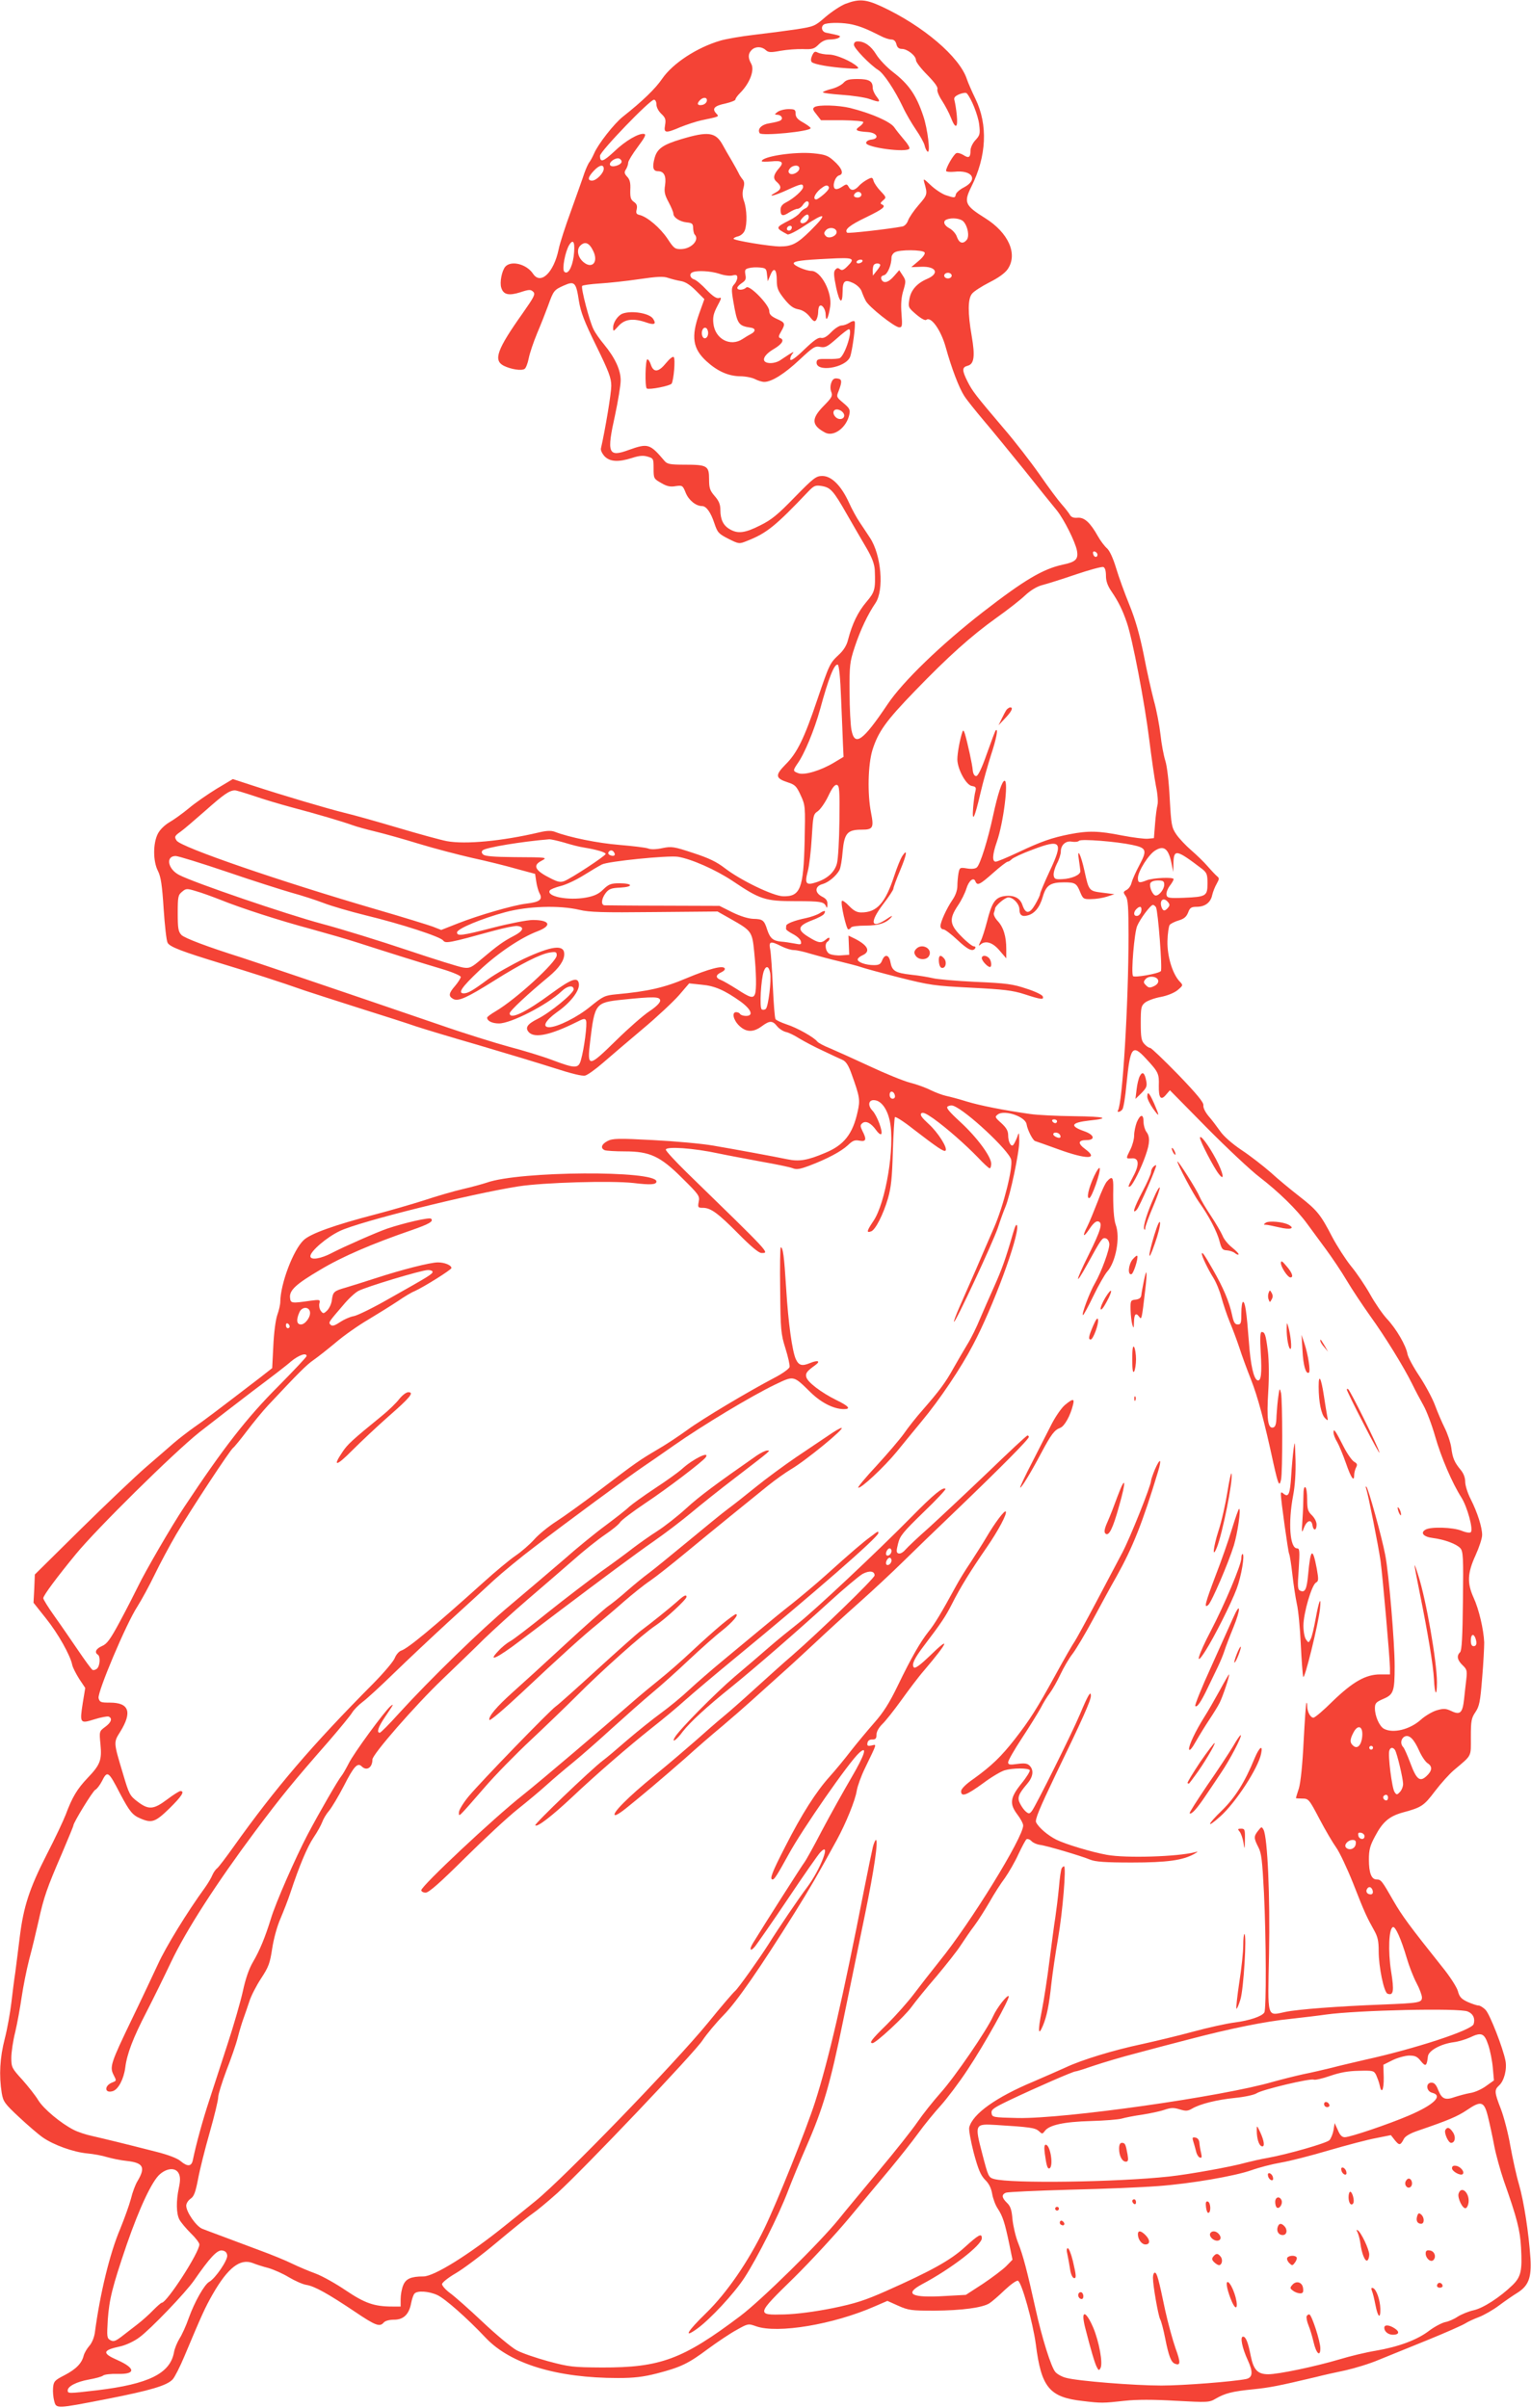 <?xml version="1.0" standalone="no"?>
<!DOCTYPE svg PUBLIC "-//W3C//DTD SVG 20010904//EN"
 "http://www.w3.org/TR/2001/REC-SVG-20010904/DTD/svg10.dtd">
<svg version="1.0" xmlns="http://www.w3.org/2000/svg"
 width="814pt" height="1280pt" viewBox="0 0 814 1280"
 preserveAspectRatio="xMidYMid meet">
<g transform="translate(0,1280) scale(0.1,-0.1)"
fill="#f44336" stroke="none">
<path d="M4496 12780 c-26 -10 -74 -42 -107 -70 -57 -50 -61 -51 -156 -66 -54
-8 -154 -21 -223 -29 -69 -8 -150 -22 -180 -31 -126 -37 -253 -121 -309 -202
-36 -53 -104 -119 -209 -202 -47 -37 -132 -146 -153 -195 -7 -16 -18 -37 -24
-45 -7 -8 -19 -35 -28 -60 -8 -25 -40 -114 -70 -198 -31 -84 -61 -177 -67
-208 -26 -124 -96 -190 -136 -129 -34 51 -115 72 -147 38 -19 -22 -31 -84 -22
-112 11 -37 39 -44 100 -25 48 16 57 16 70 3 13 -12 5 -27 -56 -114 -137 -193
-157 -250 -101 -279 38 -19 94 -28 111 -17 7 4 17 30 22 56 5 26 25 86 45 134
20 47 46 113 58 146 29 81 32 84 83 107 58 26 66 18 81 -82 10 -60 28 -108 92
-238 67 -137 80 -171 80 -213 0 -39 -31 -227 -55 -333 -2 -10 7 -28 20 -42 29
-29 74 -31 146 -8 37 12 59 14 82 7 31 -9 32 -11 32 -63 0 -53 1 -55 40 -77
30 -18 49 -22 77 -17 36 5 38 4 54 -36 16 -39 54 -70 87 -70 22 0 46 -33 65
-91 17 -50 22 -56 75 -83 56 -28 57 -28 99 -11 105 41 152 80 326 263 29 30
37 34 69 29 49 -8 63 -23 136 -151 35 -61 82 -142 105 -181 29 -50 41 -83 43
-115 4 -103 1 -116 -45 -170 -44 -52 -75 -115 -97 -200 -7 -30 -24 -57 -49
-80 -48 -45 -50 -49 -115 -240 -69 -205 -107 -283 -169 -344 -56 -57 -54 -73
14 -95 37 -12 45 -20 67 -68 25 -54 25 -59 21 -246 -6 -251 -23 -293 -114
-291 -53 1 -227 85 -311 150 -43 33 -84 53 -167 80 -103 34 -115 36 -164 26
-32 -7 -62 -8 -76 -2 -13 5 -82 13 -152 19 -114 9 -268 40 -345 70 -19 7 -44
6 -85 -4 -196 -46 -391 -64 -488 -46 -32 6 -149 38 -260 71 -111 33 -239 69
-286 80 -93 23 -326 92 -488 145 l-104 34 -87 -52 c-47 -29 -114 -75 -148
-104 -34 -28 -80 -61 -103 -74 -25 -15 -50 -39 -61 -61 -26 -51 -26 -146 1
-198 15 -30 22 -74 30 -201 6 -89 15 -170 21 -180 11 -22 78 -47 284 -110 155
-47 312 -97 445 -144 36 -12 169 -55 295 -95 127 -40 259 -82 295 -95 36 -12
184 -57 330 -99 146 -43 328 -98 406 -123 90 -29 149 -44 165 -40 13 3 56 34
94 67 39 34 133 114 210 179 78 65 165 147 195 181 l54 63 66 -7 c70 -6 122
-29 208 -90 57 -42 70 -76 28 -76 -14 0 -28 5 -31 10 -3 6 -13 10 -21 10 -24
0 -16 -40 15 -71 37 -36 75 -38 121 -4 42 31 57 31 81 1 10 -13 31 -27 46 -31
16 -3 48 -19 73 -35 25 -15 81 -45 125 -65 44 -21 91 -43 105 -49 18 -8 32
-30 48 -76 43 -119 46 -137 32 -198 -26 -120 -73 -179 -173 -220 -94 -40 -138
-47 -201 -34 -72 15 -273 52 -396 73 -58 10 -200 23 -317 29 -187 10 -216 9
-243 -5 -33 -17 -39 -39 -14 -49 9 -3 56 -6 105 -6 134 0 189 -25 307 -143 87
-86 93 -94 87 -124 -6 -31 -4 -33 22 -33 42 0 80 -28 190 -139 65 -66 107
-101 121 -101 44 0 55 -12 -399 430 -60 59 -109 112 -109 119 0 19 151 8 280
-20 52 -11 156 -30 230 -44 74 -13 147 -28 163 -34 22 -9 39 -6 90 13 95 36
168 75 204 108 26 25 37 30 62 25 36 -7 40 6 16 52 -12 25 -12 31 0 41 18 15
46 1 73 -37 11 -16 23 -25 27 -21 11 10 -22 99 -46 124 -28 29 -21 60 11 56
36 -3 68 -48 81 -112 28 -134 -22 -435 -88 -531 -35 -52 -38 -64 -11 -54 23 9
64 90 89 175 17 60 22 109 26 250 3 96 8 178 11 182 4 4 48 -24 97 -63 129
-99 164 -123 172 -115 13 13 -40 97 -90 142 -36 33 -47 48 -39 56 8 8 25 0 64
-27 74 -53 172 -140 237 -207 30 -32 58 -58 63 -58 4 0 8 11 8 24 0 38 -75
140 -163 221 -63 58 -79 78 -68 84 8 5 21 7 30 3 67 -24 295 -237 307 -286 10
-43 -40 -244 -91 -361 -24 -55 -67 -154 -95 -220 -29 -66 -68 -155 -87 -198
-19 -43 -33 -80 -31 -83 7 -7 206 420 233 499 13 40 31 90 40 111 26 61 75
295 74 351 -1 50 -1 50 -12 18 -7 -17 -16 -35 -20 -39 -12 -12 -27 17 -27 52
0 23 -10 40 -36 64 -35 31 -36 34 -18 47 35 25 146 -12 152 -53 5 -31 33 -85
45 -89 7 -2 63 -22 124 -44 151 -55 217 -54 143 1 -41 30 -39 48 6 48 49 0 43
28 -11 47 -80 28 -71 46 27 57 116 12 84 21 -80 23 -92 1 -198 6 -237 12 -140
20 -262 44 -335 66 -41 13 -91 26 -110 30 -19 4 -56 18 -81 30 -25 13 -74 31
-110 40 -35 9 -131 48 -214 87 -82 38 -177 81 -210 95 -33 13 -65 30 -70 37
-18 23 -109 74 -163 91 -29 10 -55 22 -59 28 -4 6 -10 84 -14 172 -4 88 -10
177 -14 198 -9 44 1 47 60 17 22 -11 51 -20 66 -20 15 0 55 -9 90 -20 35 -10
104 -29 152 -40 49 -12 100 -25 113 -30 13 -5 104 -30 202 -55 167 -42 189
-45 385 -55 174 -9 220 -14 285 -35 89 -29 103 -30 96 -11 -3 8 -42 27 -87 41
-71 24 -106 29 -271 36 -104 5 -207 14 -228 20 -22 5 -73 14 -114 18 -85 10
-101 20 -110 67 -7 40 -30 45 -44 9 -8 -20 -16 -25 -44 -25 -42 0 -86 15 -86
30 0 6 11 16 25 22 45 20 31 52 -39 88 l-35 17 2 -51 2 -51 -42 -3 c-23 -2
-51 2 -63 8 -21 11 -28 54 -10 65 6 3 10 11 10 17 0 6 -8 4 -18 -5 -25 -22
-39 -21 -92 12 -63 38 -60 59 14 88 33 12 63 28 67 35 12 19 3 21 -23 4 -12
-8 -45 -20 -73 -26 -63 -13 -105 -30 -105 -41 0 -5 -1 -12 -1 -16 -1 -5 16
-17 37 -28 21 -11 40 -28 42 -39 4 -17 0 -18 -35 -11 -21 4 -53 9 -71 10 -42
4 -58 18 -73 63 -16 51 -24 57 -74 58 -27 1 -69 14 -112 35 l-68 34 -300 1
c-165 0 -306 2 -312 2 -19 3 -15 36 7 65 17 22 30 27 78 29 72 4 67 23 -5 23
-45 0 -57 -5 -86 -33 -24 -24 -48 -35 -92 -43 -94 -17 -212 6 -192 38 4 6 29
16 56 23 27 6 83 32 123 57 40 25 84 51 98 58 32 17 352 49 404 41 73 -12 201
-69 290 -128 147 -99 173 -108 334 -108 139 0 154 -3 165 -30 3 -9 6 -4 6 12
1 21 -6 31 -30 43 -39 21 -37 55 5 66 31 9 71 42 89 74 6 11 14 56 17 99 9 97
25 116 101 116 60 0 66 9 50 90 -20 101 -16 255 7 332 31 99 72 156 228 317
174 180 296 290 433 388 58 41 127 95 152 119 29 27 63 47 90 54 24 6 104 31
177 56 74 25 140 43 148 40 9 -3 14 -20 14 -46 0 -29 9 -54 29 -83 38 -56 59
-99 82 -166 30 -86 95 -427 119 -621 12 -96 28 -208 36 -249 9 -41 12 -85 8
-100 -4 -14 -10 -60 -13 -101 l-6 -75 -31 -3 c-18 -2 -80 6 -138 17 -126 25
-179 26 -278 7 -96 -19 -151 -38 -276 -97 -57 -27 -110 -49 -118 -49 -20 0
-18 37 6 106 35 100 63 324 41 324 -13 0 -36 -69 -61 -185 -28 -130 -69 -262
-87 -276 -8 -7 -29 -9 -52 -5 -37 6 -39 5 -45 -25 -3 -17 -6 -48 -6 -68 0 -23
-10 -51 -26 -74 -32 -47 -63 -116 -64 -139 0 -10 7 -18 16 -18 8 0 41 -25 73
-55 56 -53 83 -66 96 -45 3 6 0 10 -8 10 -7 0 -37 23 -65 52 -64 64 -67 93
-19 165 18 26 38 67 45 90 13 43 39 63 48 38 10 -24 23 -18 94 45 37 33 72 60
78 60 5 0 14 6 21 13 6 7 56 31 111 51 152 58 165 43 91 -114 -28 -60 -51
-115 -51 -121 0 -7 -12 -32 -26 -56 -30 -52 -51 -53 -68 -4 -13 40 -49 56
-102 47 -44 -9 -61 -35 -86 -133 -11 -42 -26 -91 -35 -107 -10 -21 -11 -27 -2
-18 27 25 66 14 103 -30 l36 -42 0 50 c0 67 -15 116 -46 149 -14 15 -23 34
-20 42 3 8 6 18 6 22 0 16 53 61 71 61 27 0 59 -36 59 -64 0 -30 14 -40 43
-32 37 9 65 43 81 99 18 62 40 77 114 77 58 0 66 -5 85 -52 15 -36 18 -38 59
-37 24 0 61 6 83 13 l40 13 -63 8 c-72 9 -73 9 -96 115 -19 87 -41 131 -30 60
4 -25 7 -52 8 -60 1 -20 -46 -41 -97 -43 -36 -2 -42 1 -45 20 -2 12 6 40 17
62 12 22 21 51 21 65 0 35 27 59 60 52 15 -2 31 -1 37 5 11 11 199 -4 283 -22
76 -16 80 -28 38 -107 -20 -37 -38 -79 -42 -94 -3 -15 -15 -32 -26 -38 -19
-10 -19 -13 -5 -33 12 -17 15 -57 15 -210 0 -362 -32 -890 -56 -929 -8 -13 13
-9 23 5 6 6 16 66 22 133 20 201 31 216 103 138 67 -72 71 -81 69 -144 -1 -67
11 -82 39 -48 l20 23 197 -200 c109 -110 235 -228 280 -262 101 -78 196 -170
253 -248 24 -33 69 -94 100 -136 31 -42 81 -116 110 -165 29 -49 86 -134 125
-189 78 -108 177 -268 223 -361 16 -33 43 -84 60 -114 17 -30 45 -104 62 -164
33 -115 91 -249 140 -326 31 -49 64 -169 50 -184 -5 -5 -26 -2 -50 8 -45 18
-161 22 -190 6 -31 -17 -12 -39 38 -45 63 -8 126 -32 146 -54 15 -17 17 -46
14 -279 -2 -192 -6 -264 -15 -274 -20 -19 -15 -42 13 -69 23 -22 25 -29 20
-74 -3 -27 -9 -76 -12 -107 -8 -73 -21 -85 -67 -63 -30 14 -41 15 -79 4 -23
-7 -62 -30 -84 -50 -58 -52 -147 -74 -196 -48 -24 13 -48 67 -48 109 0 27 6
33 45 50 54 23 60 39 60 175 0 123 -31 493 -50 589 -18 96 -90 354 -100 363
-4 5 -5 -1 -1 -11 10 -29 64 -300 76 -383 11 -81 50 -521 50 -570 l0 -33 -52
0 c-77 0 -145 -39 -252 -142 -49 -49 -95 -88 -103 -88 -16 0 -33 32 -33 61 0
12 -2 20 -4 18 -3 -2 -9 -94 -15 -204 -6 -125 -16 -219 -25 -250 -9 -27 -16
-51 -16 -52 0 -2 15 -3 34 -3 33 0 36 -3 91 -108 31 -59 71 -127 89 -152 18
-25 58 -110 90 -190 61 -156 73 -181 111 -249 20 -35 25 -58 25 -112 0 -84 28
-219 47 -226 32 -12 36 14 19 119 -17 108 -12 228 10 235 13 4 43 -62 74 -167
12 -41 35 -100 51 -130 16 -30 29 -65 29 -77 0 -28 -15 -30 -215 -38 -232 -9
-444 -25 -511 -39 -100 -21 -94 -41 -87 309 6 307 -8 617 -29 659 -10 18 -11
18 -29 -5 -24 -30 -23 -40 1 -87 17 -32 21 -70 30 -242 12 -244 13 -620 2
-637 -13 -21 -80 -43 -157 -53 -41 -5 -141 -27 -222 -49 -81 -22 -203 -51
-271 -66 -152 -32 -321 -84 -404 -123 -35 -16 -113 -50 -173 -76 -199 -83
-324 -172 -342 -244 -3 -12 8 -73 24 -135 24 -89 37 -119 60 -143 21 -20 33
-45 38 -75 4 -24 17 -60 30 -79 26 -40 37 -73 61 -188 l17 -83 -33 -34 c-19
-19 -75 -61 -124 -94 l-91 -59 -110 -6 c-179 -11 -220 10 -124 62 157 83 319
209 319 245 0 29 -17 19 -90 -47 -75 -69 -177 -126 -420 -234 -111 -49 -162
-66 -285 -91 -96 -19 -188 -31 -255 -33 -151 -4 -150 -1 52 196 90 89 221 231
292 316 71 85 168 202 217 260 48 58 116 143 150 190 34 47 89 114 122 150 32
36 97 121 142 190 85 127 227 381 218 390 -8 8 -63 -62 -83 -107 -33 -74 -205
-325 -280 -408 -39 -44 -94 -113 -122 -154 -28 -41 -119 -156 -202 -255 -83
-100 -181 -217 -216 -261 -99 -123 -413 -432 -525 -516 -304 -229 -423 -274
-735 -273 -154 1 -173 3 -285 33 -66 18 -142 44 -169 59 -27 15 -108 82 -180
150 -72 68 -150 137 -174 154 -23 17 -42 39 -42 47 1 9 32 34 73 58 40 23 137
96 217 163 80 67 165 136 190 153 25 17 85 67 134 111 143 130 728 745 771
811 22 33 72 93 112 134 71 72 191 246 379 546 80 128 120 197 223 385 48 88
98 210 106 262 4 24 23 77 43 118 68 141 64 128 35 122 -20 -4 -24 -1 -21 14
2 12 12 19 26 18 17 0 22 5 22 26 0 16 12 37 31 56 17 16 62 73 101 127 38 53
92 125 121 158 130 153 143 188 32 79 -50 -48 -79 -70 -86 -63 -14 14 2 48 53
115 95 125 114 154 149 222 44 88 102 181 185 301 62 90 111 182 101 191 -7 7
-58 -61 -102 -136 -21 -36 -60 -96 -85 -135 -26 -38 -61 -95 -77 -125 -77
-141 -114 -203 -146 -242 -44 -56 -89 -133 -164 -288 -45 -93 -77 -143 -124
-196 -35 -40 -91 -107 -124 -149 -33 -43 -84 -105 -113 -137 -73 -81 -149
-200 -237 -373 -71 -138 -85 -175 -67 -175 9 0 24 23 84 132 72 133 323 494
376 541 46 42 30 -10 -41 -131 -41 -70 -112 -197 -157 -282 -44 -85 -87 -162
-94 -170 -10 -12 -211 -327 -272 -427 -23 -37 -15 -50 11 -18 13 17 93 131
176 255 83 124 160 234 170 244 61 65 2 -90 -71 -187 -43 -57 -151 -216 -204
-301 -51 -80 -160 -233 -177 -248 -11 -9 -77 -86 -145 -170 -177 -216 -767
-826 -917 -947 -65 -53 -138 -112 -162 -131 -191 -154 -377 -270 -434 -270
-65 0 -93 -12 -107 -46 -8 -18 -14 -52 -14 -74 l0 -40 -44 0 c-97 0 -147 18
-248 86 -53 36 -126 77 -162 90 -36 13 -92 37 -123 52 -32 16 -110 48 -173 71
-63 24 -151 56 -195 73 -44 16 -93 35 -109 41 -32 12 -86 89 -86 123 0 12 10
28 23 37 18 12 26 33 40 105 9 49 37 161 62 248 25 88 45 171 45 187 0 15 20
78 43 140 24 61 52 141 61 177 9 36 23 81 30 100 7 19 21 60 31 90 9 30 38 86
63 124 40 61 47 80 59 159 8 52 26 118 44 159 16 38 41 101 54 141 46 139 88
239 122 290 20 29 40 66 46 82 6 17 22 44 37 61 14 17 50 77 79 133 52 102 72
124 94 102 26 -26 57 -7 57 37 0 27 226 286 371 425 74 71 175 168 224 217 50
48 153 142 230 208 77 66 186 160 242 209 56 50 133 111 170 136 37 25 74 55
80 66 7 11 68 57 135 102 116 77 305 221 320 243 24 36 -68 -9 -125 -61 -21
-19 -87 -66 -145 -104 -59 -39 -120 -83 -137 -98 -16 -16 -73 -60 -125 -99
-52 -38 -154 -121 -225 -184 -72 -62 -198 -169 -280 -238 -155 -129 -431 -398
-594 -577 -51 -57 -97 -103 -102 -103 -18 0 -9 29 26 81 49 72 51 76 31 60
-31 -26 -195 -249 -222 -304 -15 -29 -32 -59 -39 -67 -17 -20 -116 -191 -179
-310 -66 -126 -171 -365 -196 -449 -31 -100 -60 -170 -96 -231 -21 -36 -39
-89 -53 -154 -12 -54 -48 -180 -81 -280 -32 -100 -77 -235 -98 -301 -35 -106
-70 -234 -87 -317 -7 -34 -28 -36 -65 -5 -17 15 -67 34 -131 50 -180 46 -272
68 -337 83 -34 7 -79 22 -100 33 -69 35 -161 112 -189 158 -15 25 -54 74 -85
109 -55 60 -58 66 -58 116 0 29 9 91 21 138 11 47 26 130 34 185 8 55 26 145
40 200 15 55 37 147 50 205 28 127 44 173 124 358 33 78 61 145 61 149 0 15
104 185 117 190 7 3 23 23 34 44 30 60 35 56 98 -66 50 -94 65 -113 108 -131
60 -26 79 -19 154 54 65 64 83 92 58 92 -6 0 -38 -20 -71 -45 -72 -54 -98 -56
-157 -11 -41 31 -45 39 -77 147 -51 170 -51 167 -15 224 65 105 47 155 -54
155 -50 0 -55 2 -61 24 -7 31 147 397 207 488 22 35 63 110 91 168 28 58 80
155 115 215 77 130 288 451 303 460 5 3 38 43 72 88 34 45 85 107 113 137 165
176 204 215 243 242 23 16 76 58 118 93 42 36 119 90 172 121 53 32 124 76
157 98 33 23 73 47 89 53 49 22 196 114 196 123 0 15 -36 30 -72 30 -40 0
-190 -38 -331 -84 -56 -18 -128 -41 -159 -50 -63 -18 -68 -22 -74 -68 -2 -18
-13 -41 -24 -53 -20 -19 -22 -19 -35 -2 -7 10 -10 27 -7 39 5 20 3 21 -49 14
-98 -14 -104 -14 -107 15 -5 40 30 73 161 150 115 69 272 137 487 211 92 32
116 46 102 60 -9 9 -142 -22 -232 -52 -51 -17 -237 -99 -294 -129 -60 -32
-116 -41 -116 -18 0 26 87 101 157 134 104 50 694 197 949 237 135 21 492 31
612 18 90 -11 122 -9 122 8 0 60 -728 56 -902 -6 -21 -7 -78 -23 -126 -34 -48
-11 -141 -38 -207 -60 -66 -21 -183 -55 -260 -75 -215 -56 -345 -102 -381
-137 -55 -52 -123 -231 -124 -328 0 -14 -7 -45 -16 -70 -9 -26 -18 -96 -21
-164 l-6 -118 -60 -47 c-240 -184 -302 -231 -353 -266 -31 -22 -81 -60 -110
-85 -28 -25 -96 -83 -150 -130 -54 -47 -209 -194 -344 -327 l-245 -242 -3 -75
-4 -75 66 -83 c65 -81 130 -197 140 -248 3 -14 20 -47 37 -74 l32 -48 -13 -79
c-17 -109 -15 -112 61 -88 35 11 69 17 76 15 22 -9 15 -31 -18 -55 -31 -23
-32 -24 -25 -92 8 -85 -1 -109 -68 -179 -56 -59 -82 -102 -117 -196 -12 -31
-56 -125 -100 -210 -93 -182 -124 -278 -144 -439 -8 -66 -19 -151 -24 -190 -6
-38 -15 -111 -21 -162 -6 -50 -21 -136 -35 -190 -26 -101 -31 -194 -16 -288 8
-46 15 -56 92 -128 46 -43 103 -92 126 -108 59 -41 163 -78 236 -85 34 -3 82
-12 107 -20 25 -7 71 -17 103 -20 90 -10 102 -34 57 -109 -10 -16 -26 -58 -34
-92 -9 -34 -35 -106 -57 -160 -55 -129 -107 -342 -135 -553 -4 -26 -16 -55
-30 -70 -12 -14 -25 -36 -29 -50 -10 -42 -41 -73 -102 -105 -53 -27 -58 -33
-61 -67 -2 -20 1 -51 6 -70 11 -42 9 -42 277 10 235 46 323 72 353 105 11 12
39 67 62 122 94 224 110 259 151 331 81 141 146 191 213 165 17 -7 54 -19 82
-26 28 -8 78 -30 109 -49 32 -19 74 -38 94 -41 44 -7 115 -47 257 -142 111
-75 133 -83 154 -58 8 9 29 15 55 15 51 0 80 29 91 89 4 20 11 42 17 49 14 18
76 14 122 -7 41 -19 157 -121 258 -228 131 -138 378 -213 703 -213 85 0 134 6
205 24 128 33 169 53 272 130 49 36 117 82 152 101 62 35 63 35 105 20 114
-40 410 9 631 106 l67 29 58 -26 c54 -24 70 -26 190 -26 149 1 257 16 294 39
14 9 51 41 82 71 32 30 63 52 70 49 20 -7 79 -220 95 -337 29 -230 72 -282
248 -302 100 -12 108 -12 225 1 63 7 154 7 271 0 170 -9 178 -9 212 11 50 29
88 39 199 50 88 9 131 17 333 65 39 10 110 26 159 36 49 11 128 35 175 55 47
19 165 67 261 106 96 39 186 79 200 88 14 9 46 24 73 34 26 10 74 37 106 61
32 24 77 55 100 69 58 37 74 80 68 181 -9 136 -35 304 -61 394 -14 47 -34 139
-46 205 -11 65 -34 153 -50 195 -35 90 -36 102 -10 126 27 24 43 86 34 132
-13 67 -82 244 -105 269 -12 13 -30 24 -38 24 -9 0 -35 9 -58 19 -34 16 -44
27 -52 58 -6 21 -43 79 -84 129 -173 217 -213 271 -260 353 -60 105 -65 111
-88 111 -28 0 -41 36 -41 106 0 52 6 74 33 124 40 76 75 106 147 126 100 27
112 35 171 113 32 42 78 93 102 113 97 82 89 67 89 175 0 86 3 101 24 132 21
31 26 55 36 181 7 80 11 165 11 190 -3 69 -28 176 -56 237 -36 79 -33 132 10
226 19 42 35 90 35 108 0 41 -25 120 -61 191 -16 31 -29 72 -29 92 0 22 -9 45
-24 63 -33 40 -43 62 -50 118 -4 28 -20 75 -35 105 -15 30 -38 84 -51 119 -13
36 -50 105 -82 154 -33 49 -62 103 -65 120 -8 46 -60 135 -110 188 -23 25 -63
83 -89 130 -26 46 -71 113 -101 149 -29 36 -74 106 -100 155 -62 120 -80 142
-176 217 -45 35 -113 91 -151 126 -39 34 -108 88 -155 119 -52 35 -96 74 -115
102 -17 24 -44 60 -61 79 -17 21 -29 44 -27 57 2 15 -33 58 -134 163 -76 78
-143 142 -149 142 -7 0 -20 9 -31 21 -16 17 -19 37 -19 111 0 82 2 92 23 109
13 10 50 24 84 30 36 7 72 22 90 37 29 25 29 25 9 46 -38 41 -66 135 -64 214
1 41 7 80 12 86 6 7 28 18 49 24 27 8 40 19 49 42 9 25 17 30 45 30 45 0 75
23 83 63 4 17 15 45 24 60 14 25 14 30 1 40 -8 7 -30 30 -49 52 -19 22 -58 60
-87 85 -29 25 -65 63 -80 85 -25 37 -27 50 -35 190 -4 86 -14 171 -23 200 -9
28 -21 91 -26 140 -6 50 -21 131 -35 180 -13 50 -38 159 -54 244 -22 108 -44
186 -76 265 -25 61 -57 149 -71 196 -16 53 -34 92 -48 105 -13 11 -35 40 -49
65 -41 73 -72 101 -108 98 -21 -2 -34 3 -41 16 -6 10 -25 35 -43 55 -18 20
-71 91 -118 159 -47 67 -132 177 -189 243 -154 181 -168 200 -194 251 -30 60
-30 76 1 84 34 9 40 50 21 159 -21 121 -21 197 2 224 9 12 51 39 92 60 48 24
83 49 98 71 54 80 4 193 -121 271 -107 67 -114 83 -73 166 82 163 89 330 22
468 -19 39 -39 85 -45 103 -38 119 -233 285 -455 388 -83 38 -118 41 -190 14z
m34 -110 c44 -10 79 -24 152 -61 20 -11 46 -19 57 -19 14 0 23 -9 27 -25 4
-17 13 -25 29 -25 29 0 75 -36 75 -60 0 -10 27 -45 60 -78 40 -41 58 -66 54
-76 -3 -9 7 -35 25 -62 16 -25 38 -66 47 -90 24 -62 38 -56 31 14 -3 31 -9 66
-12 77 -5 16 1 23 25 34 18 7 35 10 40 5 24 -26 60 -116 66 -165 6 -51 4 -58
-20 -84 -15 -16 -26 -40 -26 -55 0 -37 -9 -43 -38 -24 -13 8 -30 13 -37 10
-14 -5 -55 -76 -55 -94 0 -5 19 -7 43 -5 97 11 130 -42 52 -83 -22 -11 -41
-28 -43 -37 -4 -20 -6 -20 -55 -4 -21 8 -56 31 -79 53 -37 35 -40 37 -34 14
18 -62 18 -65 -30 -120 -26 -30 -51 -67 -56 -82 -6 -17 -19 -30 -31 -32 -76
-14 -288 -38 -293 -33 -16 16 13 40 101 82 92 45 108 58 83 69 -9 3 -7 9 6 20
19 16 19 17 -11 49 -17 17 -34 42 -38 54 -6 21 -8 22 -33 9 -15 -8 -36 -23
-46 -35 -23 -25 -42 -27 -54 -4 -9 16 -12 16 -37 -1 -17 -11 -31 -14 -37 -8
-14 14 2 64 24 70 27 7 14 40 -31 79 -30 27 -47 32 -106 38 -101 10 -275 -17
-275 -42 0 -3 23 -3 50 -1 58 6 70 -4 43 -35 -31 -35 -35 -56 -13 -74 27 -24
25 -40 -7 -57 -50 -27 -5 -17 62 14 74 34 85 36 85 16 0 -16 -48 -60 -91 -82
-20 -10 -29 -22 -29 -39 0 -33 11 -37 46 -14 16 10 36 19 44 19 8 0 21 9 28
20 7 11 17 20 22 20 17 0 11 -30 -7 -37 -10 -4 -24 -15 -31 -25 -7 -10 -32
-28 -55 -39 -76 -39 -76 -40 -10 -75 7 -3 47 17 89 45 116 77 127 68 32 -26
-69 -68 -98 -83 -161 -83 -53 0 -247 32 -247 41 0 4 11 10 25 13 15 4 30 18
35 32 13 34 11 111 -4 154 -9 24 -10 45 -4 68 7 25 6 38 -5 50 -8 10 -17 24
-20 32 -4 8 -20 38 -36 65 -17 28 -39 67 -50 87 -37 66 -77 71 -220 28 -97
-29 -128 -51 -141 -101 -13 -48 -8 -69 18 -69 32 0 45 -25 38 -74 -6 -35 -2
-52 19 -91 14 -26 25 -53 25 -60 0 -21 34 -43 70 -47 30 -3 35 -7 35 -30 1
-15 4 -30 8 -34 28 -28 -16 -76 -70 -78 -34 -1 -40 3 -74 55 -39 58 -106 115
-147 126 -19 4 -22 10 -17 30 4 19 1 29 -15 40 -17 12 -20 24 -19 64 2 36 -2
54 -16 69 -16 17 -17 25 -7 40 7 11 12 27 12 36 0 8 23 46 50 82 38 51 47 68
35 70 -27 6 -100 -36 -159 -93 -59 -55 -76 -61 -76 -23 0 23 265 298 287 298
7 0 13 -11 13 -25 0 -15 11 -36 26 -50 22 -21 25 -30 20 -60 -8 -43 2 -45 83
-10 33 13 81 29 108 35 103 22 97 19 80 38 -23 25 -8 40 51 52 29 7 52 16 52
21 0 6 11 21 25 35 51 51 78 121 59 155 -18 32 -17 54 2 73 20 20 53 20 75 0
14 -13 26 -14 79 -4 34 6 88 10 119 9 50 -2 60 1 83 24 18 18 38 27 60 27 18
0 40 4 47 9 15 10 12 11 -66 27 -28 5 -31 40 -5 47 31 8 96 7 142 -3z m-772
-407 c-2 -10 -13 -19 -26 -21 -24 -4 -29 7 -10 26 18 18 40 15 36 -5z m-453
-322 c0 -18 -52 -34 -61 -19 -9 14 25 40 46 36 8 -2 15 -10 15 -17z m-95 -38
c0 -23 -39 -63 -62 -63 -26 0 -22 19 9 52 30 32 53 36 53 11z m1040 2 c0 -20
-39 -40 -53 -26 -7 7 -6 15 3 26 16 19 50 20 50 0z m132 -136 c-18 -16 -37
-29 -42 -29 -20 0 -9 29 21 55 24 19 35 23 43 15 8 -8 2 -19 -22 -41z m198 -4
c0 -8 -9 -15 -20 -15 -20 0 -26 11 -13 23 12 13 33 7 33 -8z m-280 -119 c0
-19 -27 -39 -40 -31 -8 5 -6 13 6 26 20 22 34 25 34 5z m823 -24 c23 -26 32
-78 17 -97 -20 -24 -40 -18 -52 15 -5 17 -23 37 -39 46 -30 15 -38 39 -16 47
28 12 75 6 90 -11z m-913 -30 c0 -13 -12 -22 -22 -16 -10 6 -1 24 13 24 5 0 9
-4 9 -8z m238 -23 c4 -23 -43 -42 -58 -23 -10 11 -10 17 0 29 16 20 54 16 58
-6z m-1398 -133 c-9 -62 -32 -98 -50 -80 -13 13 5 108 27 143 23 36 32 9 23
-63z m104 30 c29 -59 -6 -98 -52 -59 -30 25 -38 66 -17 87 25 25 48 16 69 -28z
m1762 -8 c4 -7 -8 -25 -32 -45 l-39 -33 53 2 c81 3 99 -36 30 -65 -53 -23 -85
-59 -93 -107 -7 -43 -6 -45 36 -81 27 -23 48 -34 54 -29 25 20 78 -55 103
-145 31 -112 71 -217 99 -260 14 -22 61 -80 103 -130 42 -49 139 -168 216
-263 76 -96 154 -192 173 -215 39 -49 98 -167 107 -214 8 -45 -6 -60 -74 -74
-107 -23 -205 -81 -427 -253 -221 -172 -425 -368 -507 -491 -131 -195 -174
-225 -191 -135 -5 25 -10 115 -10 200 -1 144 1 161 27 240 30 91 70 175 111
235 46 69 31 255 -30 347 -16 24 -40 61 -55 83 -15 22 -41 69 -57 105 -41 89
-92 140 -141 140 -33 0 -46 -10 -147 -113 -90 -93 -123 -120 -184 -150 -81
-41 -119 -45 -161 -20 -35 20 -50 52 -50 103 0 29 -8 48 -30 73 -26 30 -30 43
-30 90 0 71 -10 77 -129 77 -77 0 -93 3 -107 19 -79 93 -88 96 -192 59 -109
-40 -117 -17 -72 185 16 75 30 159 30 185 0 56 -30 120 -89 192 -21 25 -46 60
-55 79 -21 39 -68 220 -61 231 2 4 44 10 92 13 48 3 143 13 210 23 96 14 130
16 155 7 18 -6 49 -14 68 -17 25 -4 50 -21 80 -51 l45 -45 -28 -78 c-43 -122
-34 -185 39 -252 58 -53 116 -79 179 -80 28 0 63 -7 79 -15 15 -8 38 -15 49
-15 40 0 108 43 187 117 73 68 83 75 111 69 27 -5 38 1 87 44 31 28 60 50 65
50 23 0 -18 -133 -47 -153 -6 -4 -36 -6 -66 -5 -44 1 -56 -1 -58 -14 -11 -60
155 -35 178 26 12 33 31 176 24 187 -3 5 -15 2 -27 -6 -12 -8 -31 -15 -42 -15
-12 0 -37 -16 -56 -36 -23 -24 -40 -33 -54 -30 -14 4 -38 -13 -89 -62 -42 -41
-71 -62 -74 -54 -2 7 2 20 10 30 11 14 9 14 -17 -2 -16 -11 -39 -25 -50 -33
-11 -7 -32 -13 -47 -13 -55 0 -46 39 18 76 43 26 56 48 32 57 -10 3 -9 12 5
35 24 42 22 47 -23 67 -30 14 -40 24 -40 42 0 33 -106 141 -122 125 -15 -15
-48 -16 -48 -2 0 5 11 17 25 26 19 13 23 21 18 44 -4 25 -2 30 19 35 14 4 40
5 59 3 31 -3 34 -6 37 -38 l4 -35 14 33 c18 45 34 32 34 -28 0 -41 6 -56 39
-98 30 -37 48 -51 75 -56 23 -4 44 -18 61 -39 21 -27 27 -29 35 -17 5 8 10 27
10 41 0 14 3 29 7 32 12 13 33 -16 33 -47 1 -43 15 -15 24 45 11 75 -49 189
-100 189 -28 0 -94 28 -94 40 0 12 41 18 188 25 132 7 141 3 97 -41 -20 -20
-29 -23 -39 -15 -10 8 -16 8 -25 -3 -10 -11 -8 -32 5 -96 18 -81 33 -91 34
-20 0 57 12 66 55 46 21 -10 40 -28 46 -44 5 -15 15 -38 22 -51 15 -31 154
-141 178 -141 16 0 17 8 12 73 -4 50 -1 88 10 123 14 48 14 53 -3 79 l-19 29
-28 -32 c-30 -35 -57 -41 -67 -16 -4 11 1 18 14 21 19 5 40 55 40 95 0 9 8 22
18 27 24 15 149 14 158 -1z m-331 -48 c-3 -5 -13 -10 -21 -10 -8 0 -12 5 -9
10 3 6 13 10 21 10 8 0 12 -4 9 -10z m95 -19 c0 -5 -9 -19 -20 -32 l-19 -24
-1 26 c0 14 3 29 7 32 9 10 33 8 33 -2z m-856 -46 c25 -9 57 -13 71 -9 20 5
25 2 25 -12 0 -9 -7 -26 -17 -36 -14 -16 -15 -26 -4 -91 21 -121 26 -129 95
-139 24 -4 24 -20 -1 -33 -10 -5 -30 -17 -45 -27 -65 -43 -146 0 -155 82 -4
35 1 55 21 93 22 41 24 48 9 43 -13 -4 -33 9 -66 43 -26 28 -56 53 -67 56 -22
7 -27 31 -7 38 25 11 98 6 141 -8z m1236 -10 c0 -8 -9 -15 -20 -15 -11 0 -20
7 -20 15 0 8 9 15 20 15 11 0 20 -7 20 -15z m-1295 -305 c0 -27 -22 -39 -31
-16 -8 22 3 49 19 43 6 -2 12 -14 12 -27z m2070 -1178 c0 -18 -20 -15 -23 4
-3 10 1 15 10 12 7 -3 13 -10 13 -16z m-1363 -768 c4 -98 9 -208 10 -243 l3
-64 -50 -30 c-71 -43 -159 -69 -190 -57 -30 11 -30 14 -5 51 37 51 90 180 120
288 45 166 76 244 94 238 7 -2 14 -70 18 -183z m-9 -647 c-1 -102 -7 -204 -13
-226 -12 -46 -50 -81 -108 -100 -57 -19 -65 -9 -47 59 8 30 17 110 21 178 7
117 8 124 32 140 13 9 38 44 55 79 21 45 35 63 46 61 14 -3 16 -26 14 -191z
m-3115 133 c48 -17 139 -44 202 -61 133 -35 268 -75 324 -95 21 -8 76 -23 122
-34 46 -11 150 -40 231 -65 82 -25 209 -58 283 -75 74 -16 180 -42 235 -58
l100 -27 6 -40 c3 -22 11 -51 18 -64 18 -32 0 -46 -70 -54 -69 -8 -255 -62
-364 -105 l-89 -35 -46 18 c-25 9 -157 50 -295 90 -518 151 -1044 332 -1066
367 -13 20 -11 25 22 48 17 12 76 63 132 112 97 86 126 106 155 107 6 1 51
-13 100 -29z m1653 -249 c35 -11 82 -23 104 -26 67 -11 115 -25 115 -34 0 -10
-183 -130 -219 -144 -21 -8 -35 -5 -71 13 -85 42 -100 69 -52 94 35 19 35 19
-145 20 -107 1 -156 5 -164 14 -9 8 -10 15 -3 22 15 15 208 47 355 59 9 0 45
-8 80 -18z m3226 -102 l11 -54 1 48 c2 75 15 73 154 -33 23 -19 27 -28 27 -75
0 -68 -7 -72 -125 -77 -81 -3 -90 -1 -93 16 -2 10 5 31 17 47 12 15 21 32 21
36 0 12 -110 7 -143 -6 -40 -16 -47 -14 -47 12 0 35 57 126 93 147 44 27 68
10 84 -61z m-2962 50 c10 -15 -1 -23 -20 -15 -9 3 -13 10 -10 16 8 13 22 13
30 -1z m-2059 -103 c137 -47 292 -96 344 -111 52 -14 129 -39 171 -55 41 -16
141 -45 222 -65 190 -46 399 -114 413 -134 13 -17 30 -14 266 51 59 16 117 28
129 26 39 -5 32 -26 -18 -52 -56 -29 -88 -52 -172 -123 -55 -47 -64 -51 -98
-46 -21 3 -155 45 -298 93 -143 48 -346 111 -451 139 -191 51 -682 219 -761
260 -61 31 -74 101 -19 101 13 0 136 -38 272 -84z m4984 -68 c0 -24 -26 -58
-45 -58 -16 0 -36 46 -29 65 4 9 19 15 40 15 28 0 34 -4 34 -22z m-5020 -80
c111 -45 315 -111 487 -157 83 -23 191 -54 240 -70 171 -55 349 -111 451 -141
57 -17 102 -36 102 -43 -1 -7 -14 -28 -30 -47 -35 -40 -37 -55 -10 -70 27 -14
72 6 220 99 140 88 243 140 293 148 33 5 37 3 37 -15 0 -35 -218 -235 -326
-298 -24 -14 -44 -29 -44 -33 0 -18 27 -31 63 -31 64 0 257 99 334 172 30 29
63 33 63 9 0 -21 -124 -123 -192 -157 -56 -28 -68 -48 -45 -72 32 -31 115 -13
250 54 41 21 48 22 53 9 7 -17 -10 -149 -27 -208 -13 -48 -29 -48 -154 -1 -53
20 -155 51 -228 70 -73 20 -238 71 -367 116 -549 188 -999 340 -1055 358 -187
59 -302 103 -320 120 -17 18 -20 34 -20 116 0 88 2 97 23 114 21 18 26 18 75
3 29 -8 86 -29 127 -45z m5040 -13 c10 -12 10 -18 0 -30 -17 -20 -27 -19 -35
5 -11 36 12 53 35 25z m-64 -27 c11 -18 35 -331 26 -340 -14 -14 -142 -36
-148 -26 -11 17 7 231 22 266 16 38 71 112 84 112 5 0 12 -6 16 -12z m-3066
-14 c54 -13 123 -15 400 -12 l335 3 69 -39 c113 -64 115 -67 126 -176 11 -109
13 -201 4 -224 -9 -24 -25 -20 -94 25 -35 22 -74 45 -87 50 -30 11 -29 27 2
41 13 6 22 15 18 21 -10 17 -84 -3 -204 -53 -117 -50 -207 -70 -371 -85 -63
-6 -71 -10 -139 -65 -69 -57 -176 -110 -219 -110 -39 0 -21 35 40 79 72 50
122 114 118 151 -5 40 -39 28 -147 -51 -137 -101 -221 -141 -221 -105 0 13 97
103 208 195 54 45 82 85 82 120 0 52 -66 44 -214 -25 -66 -32 -153 -81 -191
-109 -81 -60 -107 -75 -129 -75 -34 0 -12 32 83 122 99 93 220 174 309 208 79
30 66 60 -25 60 -29 0 -122 -18 -208 -40 -170 -44 -195 -47 -195 -26 0 19 129
73 255 107 121 33 289 38 395 13z m2988 -6 c-2 -13 -11 -24 -20 -26 -21 -4
-24 18 -6 36 19 19 30 14 26 -10z m-1973 -330 c7 -40 -10 -177 -23 -190 -6 -6
-16 -7 -22 -3 -13 8 -4 161 11 203 12 32 27 27 34 -10z m2063 -40 c2 -11 -6
-22 -23 -30 -21 -10 -29 -9 -42 5 -14 13 -14 19 -3 32 17 21 64 16 68 -7z
m-2648 -107 c0 -11 -22 -33 -57 -56 -32 -21 -112 -91 -178 -156 -148 -145
-154 -145 -137 -2 24 199 28 204 168 219 173 18 204 17 204 -5z m1248 -504 c2
-10 -3 -17 -12 -17 -10 0 -16 9 -16 21 0 24 23 21 28 -4z m862 -137 c0 -5 -4
-10 -9 -10 -6 0 -13 5 -16 10 -3 6 1 10 9 10 9 0 16 -4 16 -10z m15 -71 c4 -6
5 -12 2 -15 -7 -7 -37 7 -37 17 0 13 27 11 35 -2z m-3335 -729 c0 -12 -20 -24
-235 -145 -82 -47 -166 -88 -185 -91 -19 -3 -52 -18 -73 -32 -28 -19 -41 -22
-49 -14 -13 13 -12 13 67 105 27 33 63 66 80 75 41 22 333 110 368 111 15 1
27 -4 27 -9z m-652 -213 c5 -26 -25 -67 -48 -67 -23 0 -26 25 -8 65 13 30 51
31 56 2z m-108 -78 c0 -5 -4 -9 -10 -9 -5 0 -10 7 -10 16 0 8 5 12 10 9 6 -3
10 -10 10 -16z m90 -157 c0 -5 -67 -76 -148 -158 -170 -170 -293 -328 -503
-645 -65 -97 -207 -342 -244 -419 -20 -41 -64 -127 -98 -190 -50 -93 -68 -118
-94 -129 -33 -14 -42 -34 -23 -46 15 -9 12 -61 -5 -75 -8 -6 -18 -9 -23 -6 -6
3 -40 50 -76 103 -37 54 -93 136 -126 182 -33 46 -60 90 -60 96 0 14 72 111
174 235 110 134 518 537 656 647 69 54 197 153 285 220 88 66 180 136 203 157
40 33 82 48 82 28z m6214 -1498 c10 -27 7 -44 -9 -44 -10 0 -15 10 -15 30 0
32 14 40 24 14z m-601 -519 c-3 -49 -25 -74 -47 -55 -20 16 -20 33 0 71 23 44
50 35 47 -16z m303 -82 c13 -29 33 -58 44 -65 27 -17 25 -40 -5 -68 -36 -34
-54 -19 -87 70 -15 40 -32 78 -37 83 -17 17 -13 45 6 56 25 13 50 -11 79 -76z
m-246 17 c0 -5 -4 -10 -10 -10 -5 0 -10 5 -10 10 0 6 5 10 10 10 6 0 10 -4 10
-10z m117 -12 c11 -18 42 -148 43 -180 0 -15 -8 -34 -17 -43 -15 -16 -18 -16
-28 -1 -14 18 -37 200 -28 222 6 17 19 18 30 2z m-37 -253 c0 -8 -4 -15 -9
-15 -13 0 -22 16 -14 24 11 11 23 6 23 -9z m-125 -205 c0 -22 -29 -18 -33 3
-3 14 1 18 15 15 10 -2 18 -10 18 -18z m-47 -42 c-3 -25 -34 -36 -51 -19 -14
14 9 41 35 41 14 0 19 -6 16 -22z m89 -243 c7 -20 -2 -29 -21 -22 -9 4 -13 13
-10 22 8 19 23 19 31 0z m507 -647 c29 -12 40 -38 31 -67 -10 -32 -311 -131
-580 -190 -55 -13 -134 -31 -175 -42 -41 -10 -109 -26 -150 -34 -41 -9 -113
-27 -160 -40 -270 -79 -1111 -198 -1359 -193 -133 3 -136 4 -139 26 -3 19 10
28 100 71 137 65 334 151 347 151 6 0 50 14 99 31 48 16 148 46 222 65 74 20
203 54 285 75 217 57 405 95 536 108 63 7 148 17 189 23 163 23 712 36 754 16z
m109 -178 c10 -30 21 -85 24 -121 l6 -67 -42 -30 c-23 -17 -61 -34 -84 -37
-23 -4 -59 -14 -81 -21 -52 -19 -70 -11 -89 36 -11 29 -21 40 -36 40 -32 0
-29 -46 4 -54 59 -15 9 -64 -125 -121 -105 -45 -311 -115 -340 -115 -15 0 -26
11 -37 38 l-17 37 -6 -38 c-4 -21 -14 -45 -22 -53 -16 -16 -223 -75 -328 -94
-36 -6 -87 -18 -115 -25 -72 -21 -305 -63 -410 -74 -276 -30 -840 -38 -930
-13 -29 8 -31 13 -62 132 -42 161 -41 162 75 155 178 -11 205 -15 225 -32 18
-17 19 -17 32 0 23 32 102 49 244 53 74 2 148 8 165 13 17 5 66 15 110 21 43
7 96 18 118 26 33 11 48 12 80 2 33 -10 44 -9 66 4 43 25 130 47 229 57 50 5
102 16 115 25 29 19 284 80 303 72 8 -3 47 6 87 20 52 18 96 26 152 27 76 2
81 1 93 -23 6 -14 15 -37 18 -52 10 -52 23 -28 22 40 l-2 67 48 24 c26 13 66
24 88 25 33 0 44 -5 63 -29 26 -32 32 -28 38 25 4 31 69 66 137 75 25 3 64 15
86 25 62 30 77 23 98 -40z m-2 -380 c9 -36 24 -105 33 -153 9 -49 33 -134 52
-190 70 -198 86 -261 91 -353 7 -123 0 -156 -45 -200 -66 -64 -156 -123 -208
-134 -27 -6 -65 -22 -84 -34 -19 -13 -49 -26 -67 -29 -17 -4 -56 -24 -85 -46
-64 -49 -162 -85 -284 -106 -50 -8 -137 -29 -193 -46 -128 -38 -323 -79 -378
-79 -56 0 -78 23 -93 97 -14 72 -26 103 -41 103 -17 0 -5 -60 26 -127 28 -61
25 -90 -8 -98 -67 -14 -336 -35 -452 -35 -144 0 -446 24 -507 41 -21 5 -46 19
-56 30 -23 24 -73 185 -107 340 -44 199 -66 282 -91 345 -14 34 -27 91 -31
128 -4 51 -11 70 -29 87 -28 27 -30 44 -6 54 9 4 163 11 342 16 179 4 388 13
465 19 177 13 409 53 500 85 39 14 108 32 155 40 47 8 161 37 255 65 93 27
206 57 250 65 l80 16 22 -28 c23 -28 29 -27 47 8 7 14 34 30 76 44 161 55 208
75 259 109 76 52 92 47 112 -34z m-6960 -304 c8 -17 8 -38 0 -75 -15 -71 -14
-137 3 -169 8 -15 35 -47 60 -72 25 -24 46 -51 46 -60 0 -43 -173 -310 -200
-310 -4 0 -24 -18 -46 -40 -21 -22 -59 -56 -84 -75 -25 -19 -62 -48 -84 -65
-32 -24 -42 -28 -59 -19 -19 11 -19 18 -14 108 8 111 24 175 101 401 68 196
135 339 177 374 40 34 85 35 100 2z m257 -434 c4 -25 -64 -124 -96 -141 -25
-14 -77 -105 -108 -191 -14 -41 -37 -91 -50 -111 -12 -20 -26 -53 -29 -73 -21
-112 -134 -168 -407 -201 -154 -18 -158 -18 -158 -1 0 22 47 46 113 58 34 6
68 15 75 21 7 6 42 10 77 9 98 -3 97 30 -2 74 -82 36 -78 52 16 72 31 7 74 27
102 48 59 43 246 238 291 303 83 120 122 162 148 159 17 -2 26 -10 28 -26z"/>
<path d="M4540 12562 c0 -18 85 -106 129 -134 29 -17 88 -106 131 -196 16 -35
48 -89 69 -120 22 -32 43 -69 47 -85 3 -15 11 -30 16 -33 16 -10 0 121 -23
189 -37 111 -77 169 -160 233 -34 26 -74 68 -90 94 -28 46 -62 70 -99 70 -13
0 -20 -7 -20 -18z"/>
<path d="M4318 12505 c-7 -16 -8 -29 -2 -35 12 -12 96 -27 188 -33 56 -4 66
-3 55 8 -30 29 -114 65 -151 65 -22 0 -48 5 -59 10 -16 9 -21 6 -31 -15z"/>
<path d="M4485 12360 c-10 -11 -38 -26 -62 -32 -24 -6 -45 -14 -48 -18 -2 -4
43 -10 101 -14 58 -4 124 -14 146 -22 57 -20 62 -18 39 12 -12 15 -21 36 -21
48 0 35 -20 46 -80 46 -44 0 -61 -4 -75 -20z"/>
<path d="M4331 12231 c-12 -8 -10 -15 10 -39 l24 -31 113 0 c63 -1 112 -5 112
-10 0 -6 -10 -17 -22 -25 -25 -18 -16 -24 47 -28 49 -4 63 -35 18 -40 -16 -2
-28 -9 -28 -18 0 -24 216 -53 230 -30 3 5 -9 26 -28 47 -18 21 -42 51 -53 67
-22 30 -122 74 -234 102 -62 15 -168 18 -189 5z"/>
<path d="M4134 12205 c-17 -13 -17 -14 -2 -15 22 0 34 -20 18 -30 -7 -5 -33
-11 -57 -15 -43 -6 -68 -30 -54 -53 10 -16 271 9 271 27 0 4 -18 17 -40 30
-30 16 -40 29 -40 47 0 21 -4 24 -38 24 -21 0 -47 -7 -58 -15z"/>
<path d="M3310 11133 c-24 -9 -50 -46 -50 -73 0 -24 0 -24 29 8 34 37 79 42
150 17 41 -14 52 -7 33 21 -19 29 -113 45 -162 27z"/>
<path d="M3541 10870 c-39 -48 -65 -52 -80 -10 -5 17 -14 30 -19 30 -11 0 -14
-148 -3 -155 14 -8 124 14 132 26 11 19 21 131 11 141 -5 5 -22 -9 -41 -32z"/>
<path d="M4420 10766 c-6 -16 -6 -35 0 -50 8 -21 2 -30 -41 -74 -67 -68 -65
-103 9 -142 46 -23 114 28 128 98 5 25 0 33 -32 60 -37 31 -38 33 -25 64 19
50 18 63 -6 66 -17 3 -26 -3 -33 -22z m68 -170 c5 -23 -26 -32 -45 -13 -23 23
-10 49 19 38 13 -4 24 -16 26 -25z"/>
<path d="M7040 1616 c0 -9 7 -16 16 -16 9 0 14 5 12 12 -6 18 -28 21 -28 4z"/>
<path d="M6682 1475 c0 -42 11 -78 26 -83 18 -6 14 27 -7 73 -19 40 -19 40
-19 10z"/>
<path d="M6344 1419 c4 -13 11 -37 15 -53 3 -16 13 -32 20 -34 11 -4 12 2 7
24 -4 16 -8 40 -9 54 -1 15 -9 26 -21 28 -16 3 -18 0 -12 -19z"/>
<path d="M5950 1379 c0 -38 16 -69 36 -69 12 0 14 8 9 38 -10 55 -13 62 -30
62 -10 0 -15 -10 -15 -31z"/>
<path d="M5555 1353 c9 -67 15 -84 26 -78 21 14 3 125 -21 125 -8 0 -9 -16 -5
-47z"/>
<path d="M7685 1479 c-9 -14 15 -69 30 -69 21 0 27 31 10 56 -17 26 -30 30
-40 13z"/>
<path d="M7720 1275 c0 -17 46 -42 57 -31 12 11 -12 41 -36 44 -14 2 -21 -2
-21 -13z"/>
<path d="M7132 1264 c1 -9 9 -19 16 -22 9 -3 13 2 10 14 -1 9 -9 19 -16 22 -9
3 -13 -2 -10 -14z"/>
<path d="M6742 1234 c1 -9 9 -19 16 -22 9 -3 13 2 10 14 -1 9 -9 19 -16 22 -9
3 -13 -2 -10 -14z"/>
<path d="M7473 1204 c-8 -21 13 -42 28 -27 13 13 5 43 -11 43 -6 0 -13 -7 -17
-16z"/>
<path d="M7755 1140 c-7 -23 22 -83 38 -77 7 2 13 15 15 30 6 52 -39 92 -53
47z"/>
<path d="M7170 1121 c0 -31 14 -49 25 -32 8 13 -5 61 -16 61 -5 0 -9 -13 -9
-29z"/>
<path d="M6780 1096 c0 -14 4 -27 9 -30 13 -9 32 19 25 38 -10 25 -34 19 -34
-8z"/>
<path d="M6020 1101 c0 -6 5 -13 10 -16 6 -3 10 1 10 9 0 9 -4 16 -10 16 -5 0
-10 -4 -10 -9z"/>
<path d="M6412 1069 c2 -19 8 -33 13 -31 15 3 12 55 -3 60 -10 3 -13 -5 -10
-29z"/>
<path d="M5610 1060 c0 -5 5 -10 10 -10 6 0 10 5 10 10 0 6 -4 10 -10 10 -5 0
-10 -4 -10 -10z"/>
<path d="M7535 1021 c-8 -25 1 -41 21 -41 18 0 18 34 0 49 -11 10 -16 8 -21
-8z"/>
<path d="M5636 992 c-3 -6 -1 -14 5 -17 15 -10 25 3 12 16 -7 7 -13 7 -17 1z"/>
<path d="M6794 965 c-9 -23 3 -45 26 -45 23 0 27 29 8 48 -16 16 -27 15 -34
-3z"/>
<path d="M7218 934 c5 -11 12 -37 15 -59 7 -54 25 -98 37 -90 5 3 10 17 10 31
0 27 -43 118 -61 129 -8 5 -8 2 -1 -11z"/>
<path d="M6050 924 c0 -27 20 -54 40 -54 26 0 26 24 0 50 -24 24 -40 26 -40 4z"/>
<path d="M6435 930 c-9 -15 14 -40 36 -40 21 0 25 20 7 38 -15 15 -35 15 -43
2z"/>
<path d="M5675 818 c4 -18 10 -53 14 -77 3 -25 12 -46 19 -49 16 -5 15 10 -4
91 -9 37 -21 67 -27 67 -6 0 -7 -13 -2 -32z"/>
<path d="M7580 822 c0 -26 27 -49 41 -35 17 17 6 48 -19 51 -16 3 -22 -2 -22
-16z"/>
<path d="M6451 806 c-9 -11 -8 -18 4 -30 9 -9 21 -16 26 -16 16 0 22 29 9 45
-15 19 -24 19 -39 1z"/>
<path d="M6844 799 c-3 -6 1 -18 10 -27 16 -16 18 -16 31 2 8 10 12 23 9 27
-7 13 -42 11 -50 -2z"/>
<path d="M6130 693 c0 -43 28 -200 38 -220 6 -10 18 -56 27 -102 19 -96 32
-128 52 -135 30 -12 31 6 3 82 -15 43 -40 134 -55 202 -35 168 -44 200 -55
200 -6 0 -10 -12 -10 -27z"/>
<path d="M6525 639 c4 -19 15 -52 25 -74 26 -58 36 -23 13 45 -21 62 -50 84
-38 29z"/>
<path d="M6870 654 c-12 -14 -12 -18 5 -30 10 -8 27 -14 38 -14 14 0 18 6 15
28 -4 32 -37 42 -58 16z"/>
<path d="M7646 663 c-11 -11 -6 -23 9 -23 8 0 15 4 15 9 0 13 -16 22 -24 14z"/>
<path d="M7294 624 c5 -11 13 -45 19 -76 13 -66 27 -77 26 -20 -1 46 -21 104
-39 110 -9 3 -11 -1 -6 -14z"/>
<path d="M5735 610 c-7 -12 2 -30 16 -30 12 0 12 27 0 35 -5 3 -12 1 -16 -5z"/>
<path d="M5760 483 c0 -10 4 -34 9 -53 31 -122 52 -192 62 -211 10 -20 13 -20
20 -6 14 24 -7 140 -39 216 -27 63 -52 90 -52 54z"/>
<path d="M6947 488 c-2 -7 2 -29 10 -48 8 -19 20 -59 27 -89 14 -61 36 -81 36
-33 0 37 -45 175 -58 180 -5 1 -12 -3 -15 -10z"/>
<path d="M7360 427 c0 -20 21 -37 46 -37 33 0 37 16 9 34 -29 19 -55 21 -55 3z"/>
<path d="M5352 9028 c-5 -7 -17 -29 -26 -48 l-17 -35 35 37 c35 37 45 58 27
58 -5 0 -13 -6 -19 -12z"/>
<path d="M5117 8910 c-13 -38 -27 -112 -27 -147 1 -52 47 -137 78 -141 20 -3
23 -8 18 -28 -4 -13 -9 -52 -12 -86 -7 -88 8 -57 39 77 14 61 40 151 56 202
28 84 40 145 25 131 -3 -3 -24 -59 -47 -124 -28 -80 -47 -119 -57 -119 -9 0
-16 11 -18 30 -2 30 -28 148 -42 195 -6 18 -9 21 -13 10z"/>
<path d="M4796 8248 c-8 -13 -27 -59 -41 -102 -48 -146 -92 -196 -176 -196
-23 0 -40 9 -65 35 -18 19 -35 31 -38 26 -8 -12 24 -151 34 -151 5 0 12 5 15
10 3 6 38 10 76 10 71 0 113 14 139 46 8 9 -3 5 -24 -10 -85 -57 -95 -21 -22
76 31 40 56 78 56 84 0 7 16 51 36 98 36 86 41 121 10 74z"/>
<path d="M4869 7754 c-9 -11 -10 -20 -2 -32 14 -24 54 -27 70 -7 28 40 -36 77
-68 39z"/>
<path d="M4992 7688 c2 -21 8 -33 18 -33 19 0 25 32 10 50 -20 24 -31 17 -28
-17z"/>
<path d="M5220 7707 c0 -14 31 -47 43 -47 12 0 8 35 -5 48 -16 16 -38 15 -38
-1z"/>
<path d="M6060 7080 c-6 -11 -14 -43 -17 -71 l-6 -50 32 31 c27 28 31 37 25
66 -8 42 -20 51 -34 24z"/>
<path d="M6100 6970 c0 -11 14 -39 30 -62 36 -50 37 -45 6 27 -26 58 -36 68
-36 35z"/>
<path d="M6044 6835 c-7 -19 -14 -50 -14 -70 0 -20 -9 -53 -20 -75 -25 -50
-25 -49 8 -47 38 3 41 -34 7 -96 -28 -53 -30 -61 -15 -52 14 9 59 99 81 164
23 65 24 99 4 125 -8 11 -15 35 -15 53 0 43 -17 42 -36 -2z"/>
<path d="M6380 6752 c0 -17 73 -158 100 -192 33 -43 25 3 -15 79 -39 73 -84
134 -85 113z"/>
<path d="M6230 6695 c0 -5 5 -17 10 -25 5 -8 10 -10 10 -5 0 6 -5 17 -10 25
-5 8 -10 11 -10 5z"/>
<path d="M6260 6626 c0 -15 85 -174 115 -216 51 -71 96 -156 109 -208 11 -41
16 -47 39 -48 14 -1 33 -7 42 -14 8 -7 18 -11 20 -8 3 3 -12 19 -33 36 -22 17
-45 45 -52 64 -8 18 -35 65 -61 104 -26 39 -54 86 -62 105 -14 35 -117 197
-117 185z"/>
<path d="M6132 6598 c-7 -7 -12 -19 -12 -28 0 -9 -20 -55 -45 -102 -46 -88
-58 -126 -31 -98 15 16 108 231 103 236 -2 2 -9 -2 -15 -8z"/>
<path d="M5818 6550 c-31 -66 -43 -123 -26 -118 14 5 60 137 55 158 -2 8 -15
-10 -29 -40z"/>
<path d="M5886 6521 c-10 -10 -32 -59 -50 -108 -19 -49 -43 -108 -55 -132 -29
-56 -21 -62 13 -11 18 27 33 40 44 38 27 -6 17 -43 -51 -180 -71 -142 -74
-172 -6 -48 75 136 79 142 97 138 10 -2 18 -14 20 -29 3 -27 -42 -150 -76
-209 -27 -45 -74 -170 -64 -170 4 0 29 47 56 103 27 56 60 113 72 127 47 51
71 184 46 250 -10 27 -15 99 -13 193 1 61 -6 68 -33 38z"/>
<path d="M6136 6437 c-36 -80 -59 -154 -53 -169 3 -8 6 -6 6 5 1 10 19 61 42
114 22 52 38 98 35 101 -3 3 -17 -20 -30 -51z"/>
<path d="M6137 6235 c-36 -119 -34 -153 3 -45 17 47 29 96 28 110 -2 16 -13
-7 -31 -65z"/>
<path d="M6730 6301 c-13 -10 -13 -11 0 -11 8 0 41 -7 72 -14 58 -14 86 -6 49
14 -30 16 -104 22 -121 11z"/>
<path d="M5386 6245 c-39 -136 -59 -191 -100 -283 -24 -53 -58 -131 -76 -173
-17 -42 -47 -103 -67 -135 -20 -33 -53 -90 -74 -127 -42 -76 -75 -120 -163
-221 -33 -37 -78 -94 -100 -126 -23 -32 -88 -108 -145 -170 -57 -61 -101 -114
-98 -117 10 -10 136 107 205 191 36 45 96 117 132 161 96 115 210 285 273 406
106 199 244 574 235 632 -3 15 -10 4 -22 -38z"/>
<path d="M4148 5943 c2 -212 4 -234 28 -310 14 -45 24 -89 22 -99 -2 -9 -36
-34 -78 -56 -143 -75 -386 -220 -465 -278 -44 -32 -116 -80 -160 -105 -96 -57
-110 -66 -311 -219 -86 -65 -189 -139 -228 -164 -39 -25 -91 -67 -115 -94 -24
-27 -69 -66 -100 -87 -31 -21 -108 -85 -171 -142 -267 -240 -402 -352 -438
-363 -11 -4 -26 -21 -33 -39 -7 -18 -58 -78 -113 -134 -328 -330 -521 -556
-744 -869 -40 -56 -79 -108 -88 -115 -9 -7 -20 -24 -25 -36 -5 -13 -22 -42
-39 -66 -96 -132 -208 -315 -250 -407 -27 -58 -89 -190 -139 -293 -112 -233
-119 -253 -97 -296 16 -31 16 -31 -7 -40 -44 -17 -42 -60 3 -46 29 9 58 64 66
125 9 73 41 157 114 298 33 64 91 182 129 262 81 171 242 420 447 695 143 191
202 263 393 481 57 66 112 133 122 149 10 17 36 43 56 58 21 15 97 85 169 155
72 70 202 192 289 272 88 80 196 179 240 220 45 41 144 123 221 181 156 120
498 372 575 424 17 11 89 61 162 112 154 108 414 264 539 324 101 48 95 49
190 -44 56 -54 122 -87 175 -87 39 0 26 16 -40 48 -81 40 -153 95 -160 122 -5
21 2 31 48 64 30 22 13 28 -28 11 -43 -18 -60 -13 -76 21 -19 43 -40 192 -51
374 -11 176 -17 220 -29 220 -3 0 -5 -102 -3 -227z"/>
<path d="M6390 6135 c0 -14 34 -84 60 -125 16 -25 35 -72 44 -106 9 -33 28
-91 44 -130 16 -38 39 -100 52 -139 12 -38 40 -114 61 -167 36 -91 72 -225
120 -448 25 -111 31 -126 40 -85 9 41 8 422 0 460 -7 29 -8 28 -14 -15 -4 -25
-8 -72 -10 -105 -1 -47 -6 -60 -19 -63 -27 -5 -34 46 -25 191 5 80 4 165 -2
215 -11 88 -16 102 -33 102 -8 0 -9 -33 -5 -108 7 -113 2 -155 -17 -149 -20 7
-37 79 -46 206 -12 158 -20 211 -31 211 -5 0 -9 -27 -9 -60 0 -52 -2 -60 -19
-60 -15 0 -22 11 -30 49 -15 71 -46 145 -103 244 -45 79 -58 97 -58 82z"/>
<path d="M6021 6105 c-22 -29 -26 -82 -6 -78 11 1 37 82 32 97 -2 5 -13 -4
-26 -19z"/>
<path d="M6810 6087 c0 -21 36 -77 51 -77 18 0 9 26 -21 60 -23 28 -29 31 -30
17z"/>
<path d="M6081 5988 c-6 -29 -12 -62 -13 -73 -2 -14 -12 -21 -31 -23 -26 -3
-27 -6 -26 -55 1 -29 5 -63 9 -77 7 -23 8 -22 9 11 1 44 10 54 27 31 14 -19
14 -19 33 142 12 102 8 124 -8 44z"/>
<path d="M5877 5903 c-15 -25 -27 -53 -25 -61 2 -9 15 7 31 37 36 65 31 84 -6
24z"/>
<path d="M6745 5928 c-4 -10 -4 -26 0 -35 6 -17 7 -17 16 0 7 11 7 23 0 35 -9
16 -10 16 -16 0z"/>
<path d="M5812 5753 c-24 -56 -27 -73 -13 -73 13 0 44 84 39 106 -2 13 -11 2
-26 -33z"/>
<path d="M6841 5740 c-1 -49 10 -110 20 -110 9 0 1 76 -12 120 -7 23 -7 22 -8
-10z"/>
<path d="M6925 5622 c4 -80 18 -128 34 -118 10 7 -4 96 -24 156 l-15 45 5 -83z"/>
<path d="M7020 5673 c0 -6 9 -21 21 -34 l20 -24 -17 30 c-24 39 -24 40 -24 28z"/>
<path d="M6020 5575 c0 -55 3 -75 10 -65 5 8 10 38 10 65 0 28 -5 57 -10 65
-7 10 -10 -10 -10 -65z"/>
<path d="M7011 5430 c0 -82 14 -149 34 -168 16 -16 17 -15 11 13 -3 17 -11 64
-17 105 -15 98 -28 122 -28 50z"/>
<path d="M7161 5413 c0 -4 40 -87 90 -183 49 -96 87 -164 83 -150 -7 31 -155
329 -166 336 -4 3 -8 2 -7 -3z"/>
<path d="M2123 5364 c-15 -20 -57 -61 -93 -90 -161 -131 -183 -152 -210 -193
-54 -80 -31 -75 53 10 46 46 131 126 190 178 117 102 141 131 108 131 -11 0
-32 -16 -48 -36z"/>
<path d="M6031 5364 c0 -11 3 -14 6 -6 3 7 2 16 -1 19 -3 4 -6 -2 -5 -13z"/>
<path d="M5662 5332 c-18 -15 -50 -61 -71 -102 -21 -41 -68 -133 -104 -204
-37 -71 -65 -131 -63 -133 5 -5 56 78 111 182 55 103 71 124 103 136 22 9 53
64 67 122 9 34 -1 34 -43 -1z"/>
<path d="M4409 5173 c-30 -20 -108 -73 -174 -117 -66 -45 -164 -117 -218 -161
-54 -44 -119 -95 -145 -114 -26 -19 -123 -98 -217 -176 -93 -77 -188 -154
-210 -170 -22 -16 -71 -56 -110 -90 -38 -34 -86 -72 -105 -85 -19 -14 -123
-106 -230 -205 -107 -99 -230 -211 -273 -249 -86 -77 -131 -130 -125 -148 3
-7 81 60 174 147 201 189 328 304 404 365 30 25 92 77 137 117 45 39 108 90
140 111 32 22 114 87 183 144 69 57 180 148 248 203 68 55 156 126 195 158 40
32 95 71 122 87 76 44 291 220 269 220 -7 0 -36 -17 -65 -37z"/>
<path d="M7090 5186 c0 -10 8 -33 19 -50 10 -17 31 -68 47 -113 28 -81 44
-103 44 -62 0 11 5 29 10 39 8 15 6 21 -10 30 -11 6 -36 41 -55 78 -46 91 -55
102 -55 78z"/>
<path d="M5250 4972 c-113 -108 -253 -239 -310 -291 -58 -51 -115 -105 -127
-119 -12 -14 -27 -22 -36 -19 -12 4 -12 13 -2 53 10 41 27 61 135 166 68 65
120 121 117 124 -12 13 -63 -29 -182 -150 -184 -187 -517 -499 -603 -566 -42
-33 -110 -88 -149 -122 -40 -35 -124 -107 -187 -160 -102 -87 -298 -285 -319
-324 -18 -32 12 -11 43 32 38 49 125 130 261 239 127 103 354 300 517 449 79
72 159 139 178 150 36 19 64 16 64 -8 0 -15 -296 -302 -440 -427 -47 -40 -134
-119 -195 -174 -60 -55 -137 -123 -170 -150 -33 -27 -98 -84 -145 -126 -47
-41 -146 -126 -221 -187 -139 -113 -229 -204 -209 -210 6 -2 34 16 63 40 29
23 88 72 131 108 43 36 124 106 180 155 55 50 144 127 196 170 52 44 122 105
155 135 33 30 101 91 150 135 50 44 135 123 191 175 55 52 159 147 230 210 71
63 175 160 231 215 56 55 188 183 295 285 228 219 378 370 378 382 0 4 -3 8
-7 8 -5 0 -100 -89 -213 -198z m-510 -416 c0 -16 -18 -31 -27 -22 -8 8 5 36
17 36 5 0 10 -6 10 -14z m0 -50 c0 -16 -18 -31 -27 -22 -8 8 5 36 17 36 5 0
10 -6 10 -14z"/>
<path d="M6878 5100 c-4 -30 -10 -95 -13 -145 -6 -96 -14 -116 -40 -95 -12 10
-15 10 -15 -3 0 -29 39 -308 44 -316 3 -5 11 -53 17 -107 6 -55 17 -126 24
-159 8 -33 17 -130 21 -215 4 -85 10 -163 13 -173 7 -18 80 279 89 361 8 76
-6 43 -23 -52 -9 -49 -20 -98 -27 -109 -10 -20 -11 -20 -24 -2 -8 11 -14 43
-14 74 0 66 44 217 67 229 14 8 14 17 4 74 -22 116 -33 109 -46 -32 -7 -76
-16 -96 -40 -86 -16 6 -17 17 -10 116 6 97 5 110 -9 110 -38 0 -48 135 -21
279 10 51 15 122 13 193 -3 97 -4 105 -10 58z"/>
<path d="M4023 5063 c-215 -150 -303 -215 -374 -280 -46 -42 -115 -96 -154
-121 -38 -24 -97 -66 -130 -91 -33 -26 -109 -82 -170 -125 -60 -44 -188 -141
-283 -217 -94 -76 -184 -145 -200 -153 -15 -8 -43 -30 -61 -50 -64 -66 -7 -40
116 54 65 49 161 122 214 162 212 160 396 297 498 368 59 41 148 109 197 150
49 41 154 125 233 185 198 152 189 145 170 145 -9 0 -34 -12 -56 -27z"/>
<path d="M6141 4991 c-11 -27 -21 -55 -21 -61 0 -26 -112 -306 -153 -383 -24
-45 -87 -164 -140 -265 -53 -100 -105 -195 -115 -210 -11 -15 -56 -94 -101
-176 -100 -182 -136 -238 -216 -341 -72 -92 -123 -141 -217 -209 -44 -30 -68
-55 -68 -67 0 -32 28 -22 115 41 45 34 98 65 116 70 43 13 126 13 134 1 3 -5
-17 -38 -45 -72 -60 -75 -64 -107 -20 -165 16 -21 30 -47 30 -57 1 -62 -279
-517 -444 -720 -45 -56 -107 -136 -138 -177 -31 -41 -95 -113 -142 -160 -82
-80 -97 -100 -77 -100 18 0 170 141 207 192 21 29 81 103 133 163 51 61 110
135 129 165 20 30 52 78 73 105 21 28 56 84 80 125 23 41 60 99 82 128 21 30
54 87 72 127 19 40 38 76 43 79 6 3 18 -1 27 -11 9 -9 29 -17 43 -19 32 -3
218 -58 269 -79 27 -11 80 -15 220 -15 189 0 273 12 333 46 21 12 21 14 4 9
-91 -24 -368 -33 -470 -14 -78 14 -219 56 -269 81 -43 22 -91 62 -106 91 -8
13 16 71 104 255 143 295 187 394 187 418 0 30 -15 5 -59 -100 -46 -108 -231
-479 -254 -511 -13 -17 -17 -17 -32 -5 -9 7 -23 26 -31 42 -17 32 -10 51 37
106 32 37 37 73 13 97 -12 12 -27 14 -65 9 -41 -6 -49 -4 -49 9 0 9 33 67 74
129 41 62 85 134 99 159 13 26 35 62 49 80 14 19 39 63 56 99 17 36 46 86 65
110 19 25 67 106 107 180 40 74 96 178 126 230 87 156 138 284 221 558 21 68
12 76 -16 13z"/>
<path d="M6526 4870 c-10 -63 -31 -157 -48 -208 -28 -88 -34 -151 -8 -87 30
75 86 355 78 392 -2 10 -12 -34 -22 -97z"/>
<path d="M5943 4850 c-17 -47 -41 -109 -54 -138 -17 -38 -20 -55 -12 -63 18
-18 40 26 73 146 39 136 35 167 -7 55z"/>
<path d="M6930 4852 c0 -27 -2 -85 -5 -128 -5 -74 -4 -77 8 -44 16 40 40 46
45 13 5 -32 22 -29 22 3 0 16 -11 36 -25 50 -21 20 -25 32 -25 83 0 33 -4 63
-10 66 -6 4 -10 -13 -10 -43z"/>
<path d="M7431 4785 c1 -19 18 -51 18 -35 0 8 -4 22 -9 30 -5 8 -9 11 -9 5z"/>
<path d="M6550 4673 c-18 -60 -57 -171 -87 -248 -56 -148 -63 -176 -39 -156
18 15 107 223 136 316 20 66 39 195 28 195 -3 0 -20 -48 -38 -107z"/>
<path d="M4629 4632 c-40 -29 -101 -81 -241 -207 -49 -44 -129 -111 -178 -150
-49 -38 -129 -104 -178 -145 -50 -41 -136 -113 -193 -160 -57 -47 -135 -115
-174 -151 -38 -36 -106 -92 -150 -124 -44 -32 -125 -97 -180 -144 -55 -48
-113 -97 -130 -109 -63 -48 -364 -336 -359 -344 8 -13 86 47 193 147 130 123
305 274 426 370 55 43 136 110 180 150 44 39 159 136 255 215 421 346 770 650
770 671 0 12 0 12 -41 -19z"/>
<path d="M6600 4518 c0 -35 -88 -244 -162 -386 -70 -133 -88 -200 -29 -107 47
74 136 250 166 330 25 66 45 185 31 185 -3 0 -6 -10 -6 -22z"/>
<path d="M7521 4480 c-1 -3 12 -71 28 -150 43 -212 71 -381 75 -455 4 -85 16
-97 16 -17 0 109 -58 441 -99 567 -10 33 -19 58 -20 55z"/>
<path d="M3600 4287 c-37 -33 -139 -115 -193 -155 -18 -13 -121 -105 -231
-205 -109 -100 -209 -189 -221 -197 -31 -21 -400 -402 -463 -478 -29 -35 -52
-73 -52 -85 0 -26 -9 -35 138 134 55 64 165 176 244 250 79 74 188 179 243
234 133 134 353 330 418 373 53 35 167 140 167 154 0 15 -15 7 -50 -25z"/>
<path d="M6556 4200 c-16 -36 -69 -154 -118 -263 -50 -109 -87 -202 -83 -205
9 -10 31 22 67 98 17 36 41 85 53 110 12 25 28 63 35 85 7 22 28 77 47 123 41
100 40 145 -1 52z"/>
<path d="M3838 4166 c-36 -30 -109 -95 -161 -144 -53 -50 -129 -116 -169 -148
-40 -32 -104 -85 -143 -119 -154 -135 -495 -425 -586 -497 -157 -124 -539
-483 -539 -505 0 -7 10 -13 23 -13 17 0 76 52 209 184 102 101 228 218 281
260 53 42 122 100 154 129 32 29 93 81 135 115 43 35 137 117 210 184 73 66
171 153 218 192 47 39 135 118 195 175 61 57 138 126 173 153 59 47 93 88 74
88 -4 0 -38 -24 -74 -54z"/>
<path d="M6576 4009 c-9 -23 -15 -43 -13 -46 3 -2 12 15 21 38 9 23 15 43 13
46 -3 2 -12 -15 -21 -38z"/>
<path d="M6484 3813 c-27 -49 -62 -110 -80 -138 -49 -78 -85 -155 -82 -173 2
-11 16 5 37 43 19 33 51 85 71 115 20 30 45 70 54 88 17 33 57 152 50 152 -1
0 -24 -39 -50 -87z"/>
<path d="M6556 3518 c-21 -35 -82 -128 -137 -207 -54 -80 -97 -147 -94 -149 9
-9 38 23 85 93 26 38 64 95 84 125 43 63 110 190 103 197 -3 2 -21 -24 -41
-59z"/>
<path d="M6381 3434 c-39 -59 -70 -109 -67 -112 4 -3 7 -3 9 -1 2 2 17 22 33
44 40 53 107 165 102 170 -2 3 -37 -43 -77 -101z"/>
<path d="M6670 3453 c-52 -127 -103 -207 -173 -276 -80 -77 -86 -101 -8 -31
82 74 200 255 216 332 11 51 -9 37 -35 -25z"/>
<path d="M6591 3064 c7 -9 16 -34 20 -57 6 -41 7 -40 8 16 1 52 -1 57 -20 57
-18 0 -20 -2 -8 -16z"/>
<path d="M4641 2983 c-5 -21 -26 -121 -46 -223 -114 -582 -189 -908 -262
-1135 -47 -146 -202 -532 -269 -670 -85 -176 -200 -343 -310 -450 -100 -97
-123 -137 -49 -84 71 51 198 188 253 272 69 106 181 329 230 457 22 58 66 164
97 235 92 210 129 336 200 685 37 179 89 433 116 564 46 225 70 386 56 386 -3
0 -11 -17 -16 -37z"/>
<path d="M5645 2870 c-4 -6 -11 -53 -15 -104 -5 -52 -14 -123 -19 -157 -6 -35
-19 -138 -31 -229 -11 -91 -30 -212 -41 -268 -22 -109 -19 -139 6 -79 21 50
33 111 45 224 6 54 22 163 36 243 24 139 44 380 31 380 -3 0 -9 -5 -12 -10z"/>
<path d="M6610 2459 c0 -33 -9 -121 -21 -196 -11 -74 -18 -137 -15 -140 2 -3
12 19 21 49 17 53 35 348 21 348 -3 0 -6 -27 -6 -61z"/>
</g>
</svg>
